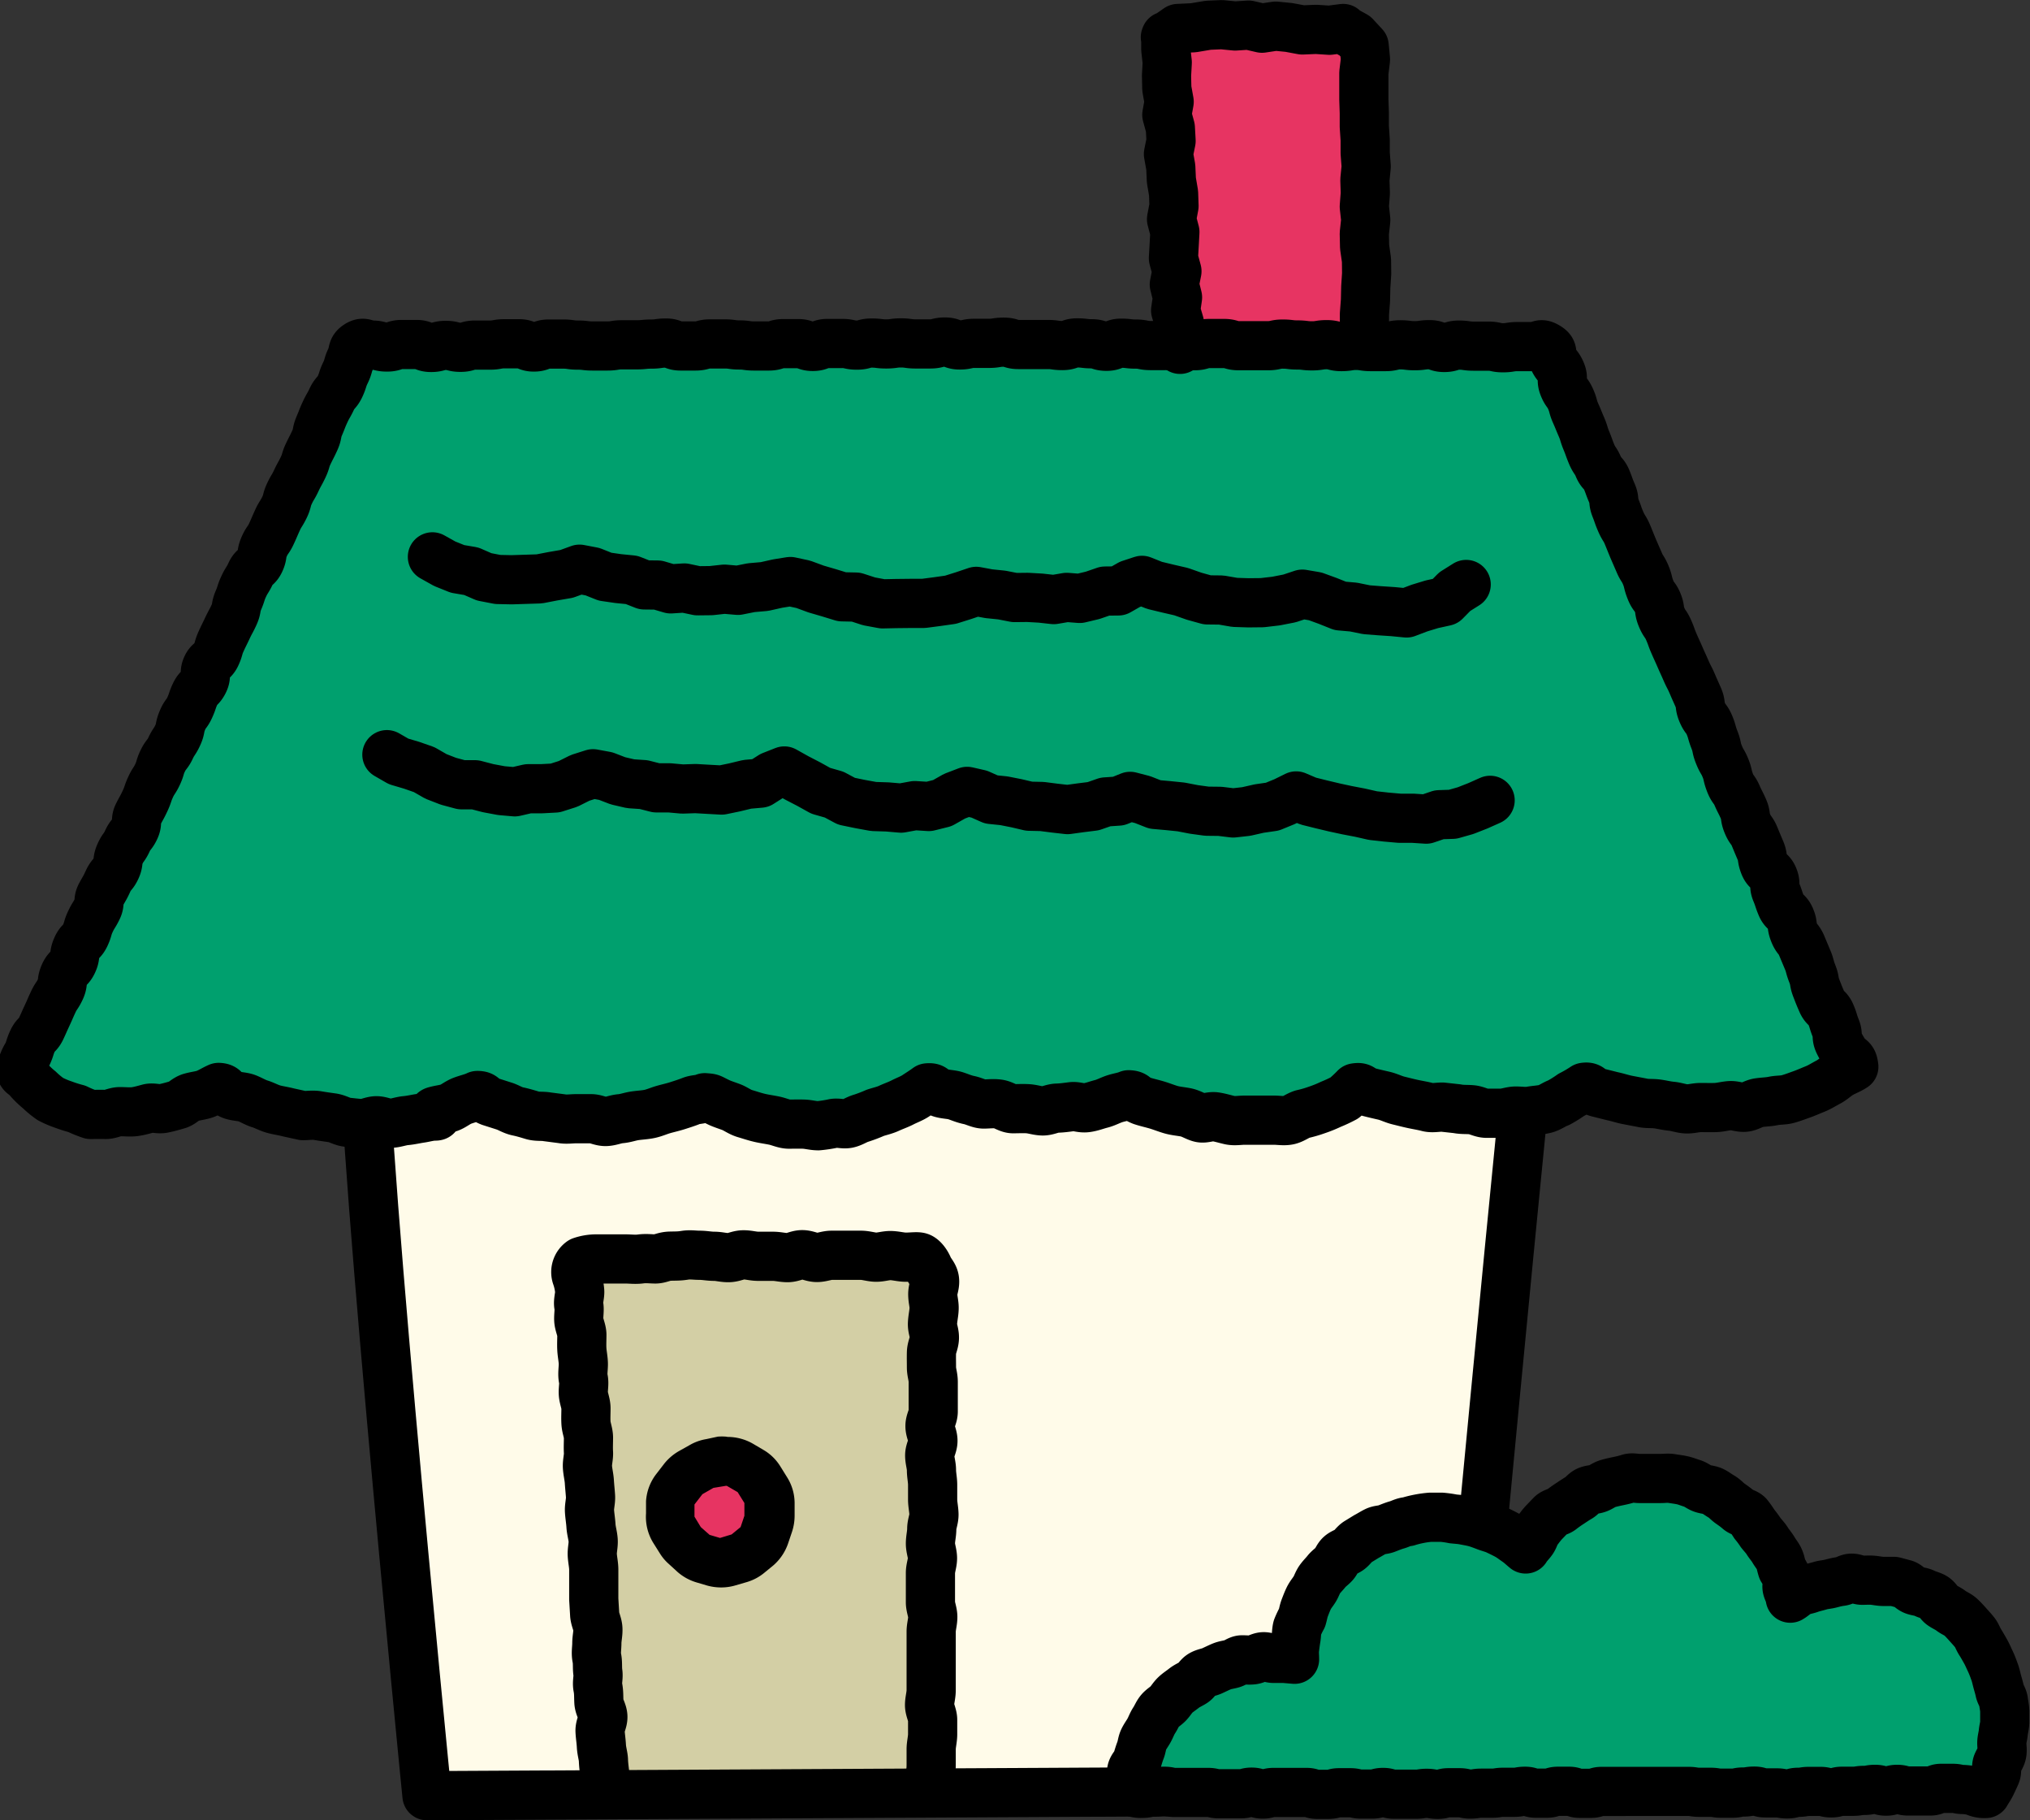 <svg xmlns="http://www.w3.org/2000/svg" viewBox="0 0 138.26 123.96"><rect x="0" y="0" width="138.26" height="123.96" fill="#333333" stroke="none"/><defs><style>.cls-1{fill:#fffbe9;}.cls-2{fill:#d3cfa5;}.cls-3,.cls-5{fill:none;stroke:#000;stroke-linejoin:round;stroke-width:3.35px;}.cls-3{stroke-linecap:round;}.cls-4{fill:#e73462;}.cls-6{fill:#00a06e;}</style></defs><g id="レイヤー_2" data-name="レイヤー 2"><g id="_追加_よりぞう日記アーカイブページ" data-name="【追加】よりぞう日記アーカイブページ"><path class="cls-1" d="M99.28,121.91s5.06-53.62,5.25-53.68l-79.6,1.46c-1,.73,4.15,52.12,4.15,52.12Z"/><path class="cls-2" d="M41.19,120.9c0-.2-.07-.54-.09-1,0-.29-.12-.62-.14-1s-.07-.64-.09-1,.2-.66.19-1-.25-.64-.27-1,0-.65-.07-1,.05-.66,0-1,0-.66-.07-1,0-.66,0-1,.09-.66.07-1-.21-.65-.22-1l-.06-1c0-.33,0-.67,0-1s0-.66,0-1-.08-.66-.1-1,.08-.67.06-1-.13-.66-.15-1-.08-.67-.1-1,.09-.68.07-1-.06-.67-.08-1-.11-.67-.13-1,.09-.68.07-1,0-.67,0-1-.15-.66-.17-1,0-.67,0-1-.16-.67-.18-1,.07-.68,0-1,0-.68,0-1-.08-.67-.1-1,0-.69,0-1-.19-.68-.21-1,.06-.71,0-1,.09-.72.06-1a4.1,4.1,0,0,0-.22-1,.89.89,0,0,1,.33-1,3.17,3.17,0,0,1,1-.17c.31,0,.65,0,1,0s.67,0,1,0,.69.05,1.05,0,.69,0,1,0,.58-.18,1-.19.63,0,1-.06.64,0,1,0,.65.07,1,.07.64.1,1,.09.64-.19,1-.19.65.1,1,.1.65,0,1,0,.65.09,1,.09.66-.2,1-.2.66.19,1,.19.66-.15,1-.15l1,0c.34,0,.67,0,1,0s.68.12,1,.13.68-.11,1-.11.69.1,1,.11c.47,0,.81-.06,1,0s.43.34.58.69.39.51.43.87-.13.62-.12,1,.1.61.09.94-.09.63-.11,1,.14.64.13,1-.19.63-.2,1,0,.64,0,1,.12.61.12,1,0,.64,0,1,0,.64,0,1-.22.65-.22,1,.2.65.2,1-.22.66-.22,1,.12.66.12,1,.08.66.08,1,0,.67,0,1,.08.66.09,1-.15.66-.15,1-.09.66-.09,1,.14.67.14,1-.14.67-.14,1,0,.67,0,1,0,.67,0,1,.16.67.16,1-.11.67-.11,1,0,.67,0,1,0,.68,0,1,0,.68,0,1,0,.67,0,1-.11.68-.11,1,.21.68.21,1,0,.69,0,1-.1.7-.1,1,0,.72,0,1c0,.64-.06.5-.06,1"/><path class="cls-3" d="M41.19,120.9c0-.2-.07-.54-.09-1,0-.29-.12-.62-.14-1s-.07-.64-.09-1,.2-.66.19-1-.25-.64-.27-1,0-.65-.07-1,.05-.66,0-1,0-.66-.07-1,0-.66,0-1,.09-.66.07-1-.21-.65-.22-1l-.06-1c0-.33,0-.67,0-1s0-.66,0-1-.08-.66-.1-1,.08-.67.06-1-.13-.66-.15-1-.08-.67-.1-1,.09-.68.07-1-.06-.67-.08-1-.11-.67-.13-1,.09-.68.07-1,0-.67,0-1-.15-.66-.17-1,0-.67,0-1-.16-.67-.18-1,.07-.68,0-1,0-.68,0-1-.08-.67-.1-1,0-.69,0-1-.19-.68-.21-1,.06-.71,0-1,.09-.72.06-1a4.1,4.1,0,0,0-.22-1,.89.89,0,0,1,.33-1,3.17,3.17,0,0,1,1-.17c.31,0,.65,0,1,0s.67,0,1,0,.69.05,1.05,0,.69,0,1,0,.58-.18,1-.19.63,0,1-.06.64,0,1,0,.65.07,1,.07.64.1,1,.09.64-.19,1-.19.65.1,1,.1.65,0,1,0,.65.09,1,.09.66-.2,1-.2.66.19,1,.19.66-.15,1-.15l1,0c.34,0,.67,0,1,0s.68.12,1,.13.68-.11,1-.11.69.1,1,.11c.47,0,.81-.06,1,0s.43.34.58.69.39.51.43.87-.13.62-.12,1,.1.61.09.94-.09.63-.11,1,.14.64.13,1-.19.63-.2,1,0,.64,0,1,.12.61.12,1,0,.64,0,1,0,.64,0,1-.22.65-.22,1,.2.65.2,1-.22.66-.22,1,.12.66.12,1,.08.66.08,1,0,.67,0,1,.08.66.09,1-.15.66-.15,1-.09.66-.09,1,.14.67.14,1-.14.67-.14,1,0,.67,0,1,0,.67,0,1,.16.67.16,1-.11.67-.11,1,0,.67,0,1,0,.68,0,1,0,.68,0,1,0,.67,0,1-.11.68-.11,1,.21.68.21,1,0,.69,0,1-.1.7-.1,1,0,.72,0,1c0,.64-.06.5-.06,1"/><path class="cls-4" d="M49.05,106.4a1.89,1.89,0,0,1-.47-.06l-.7-.21a1.64,1.64,0,0,1-.66-.36l-.6-.53a2.11,2.11,0,0,1-.3-.37l-.44-.71a1.67,1.67,0,0,1-.25-1l0-.83a1.78,1.78,0,0,1,.36-.94l.54-.69a1.59,1.59,0,0,1,.5-.43l.74-.42a1.59,1.59,0,0,1,.55-.2l.86-.14a1.23,1.23,0,0,1,.27,0,1.62,1.62,0,0,1,.84.22l.74.43a1.64,1.64,0,0,1,.58.56l.46.74a1.66,1.66,0,0,1,.25.87v.87a1.77,1.77,0,0,1-.09.56l-.26.77a1.76,1.76,0,0,1-.51.75l-.61.5a1.59,1.59,0,0,1-.6.32l-.79.23A1.49,1.49,0,0,1,49.05,106.4Z"/><path d="M49.5,101.18l.74.43.46.74v.87l-.26.77-.61.5-.79.24-.71-.21-.6-.53-.43-.71,0-.83.54-.7.75-.43.85-.14m0-3.35a3.41,3.41,0,0,0-.55,0L48.1,98a3.29,3.29,0,0,0-1.1.39l-.75.42a3.52,3.52,0,0,0-1,.85l-.54.7a3.37,3.37,0,0,0-.71,1.87l0,.83a3.38,3.38,0,0,0,.49,2l.44.7a3.17,3.17,0,0,0,.62.74l.59.54a3.43,3.43,0,0,0,1.31.72l.71.21a3.6,3.6,0,0,0,.93.13,3.41,3.41,0,0,0,1-.14l.79-.23a3.35,3.35,0,0,0,1.19-.64l.61-.5a3.46,3.46,0,0,0,1-1.5l.26-.77a3.53,3.53,0,0,0,.18-1.11v-.88a3.32,3.32,0,0,0-.51-1.73l-.46-.74a3.3,3.3,0,0,0-1.16-1.13l-.73-.43a3.47,3.47,0,0,0-1.69-.45Z"/><path class="cls-5" d="M99.28,121.91s5.06-53.62,5.25-53.68l-79.6,1.46c-1,.73,4.15,52.59,4.15,52.59Z"/><polygon class="cls-6" points="126.13 72.65 125.42 73.09 124.64 73.52 123.83 73.87 123.04 74.3 122.23 74.67 121.37 74.93 120.47 75 119.6 75.23 118.72 75.35 117.83 75.43 116.93 75.42 116.05 75.31 115.15 75.4 114.27 75.3 113.36 75.32 112.5 75.04 111.63 74.87 110.74 74.79 109.89 74.5 109.03 74.28 108.17 74.03 107.46 74.63 106.67 75.07 105.78 75.2 104.93 75.47 104.05 75.64 103.16 75.73 102.27 75.81 101.38 75.78 100.48 75.74 99.6 75.58 98.7 75.58 97.84 75.28 96.94 75.24 96.09 74.94 95.21 74.81 94.34 74.59 93.46 74.4 92.65 74.14 91.93 74.63 91.22 75.2 90.32 75.41 89.56 75.91 88.66 76.03 87.81 76.35 86.92 76.45 86.02 76.44 85.13 76.47 84.24 76.31 83.32 76.44 82.47 76.08 81.56 76.09 80.71 75.77 79.84 75.57 79 75.23 78.14 75.01 77.33 74.59 76.48 75.05 75.56 75.21 74.68 75.47 73.78 75.7 72.84 75.57 71.92 75.75 70.99 75.68 70.08 75.55 69.16 75.45 68.25 75.31 67.35 75.1 66.43 74.96 65.58 74.61 64.63 74.52 63.81 74.03 63.04 74.53 62.33 75.06 61.53 75.46 60.73 75.87 59.86 76.09 59.03 76.41 58.14 76.55 57.24 76.51 56.36 76.63 55.48 76.67 54.58 76.65 53.69 76.56 52.82 76.33 51.98 76.03 51.12 75.8 50.31 75.44 49.49 75.09 48.72 74.75 47.84 74.93 46.97 75.25 46.14 75.72 45.2 75.78 44.32 76.14 43.39 76.18 42.46 76.19 41.53 76.34 40.61 76.2 39.68 76.17 38.74 76.23 37.85 75.89 36.94 75.72 36.04 75.54 35.16 75.23 34.24 75.06 33.41 74.75 32.59 75.05 31.72 75.3 30.9 75.72 30.03 75.98 29.13 76.12 28.24 76.35 27.33 76.43 26.42 76.37 25.51 76.49 24.6 76.49 23.7 76.37 22.8 76.25 21.88 76.25 21 75.98 20.1 75.83 19.23 75.56 18.33 75.39 17.48 75.07 16.64 74.73 15.75 74.5 14.95 74.13 14.12 74.47 13.21 74.64 12.36 75 11.46 75.19 10.62 75.61 9.7 75.68 8.78 75.77 7.87 75.75 6.96 75.66 6.05 75.63 5.13 75.53 4.27 75.17 3.53 74.62 2.86 74.02 2.27 73.33 1.67 72.63 2.01 71.79 2.46 71.01 2.94 70.24 3.13 69.33 3.72 68.62 4.09 67.8 4.38 66.94 4.75 66.13 5.05 65.28 5.51 64.5 5.97 63.73 6.31 62.9 6.67 62.08 7.07 61.28 7.38 60.44 7.85 59.67 8.28 58.88 8.58 58.02 8.88 57.17 9.38 56.41 9.71 55.57 10.16 54.78 10.47 53.94 10.82 53.11 11.27 52.33 11.57 51.48 11.88 50.63 12.36 49.86 12.73 49.04 13.1 48.22 13.46 47.39 13.95 46.62 14.2 45.74 14.58 44.93 15.07 44.17 15.36 43.3 15.86 42.54 16.18 41.69 16.63 40.91 17 40.09 17.33 39.24 17.68 38.41 18.2 37.66 18.48 36.8 18.86 35.98 19.31 35.19 19.6 34.33 20.12 33.58 20.35 32.69 20.76 31.89 21.16 31.08 21.61 30.29 21.92 29.43 22.32 28.62 22.63 27.77 23.16 27.02 23.54 26.2 23.75 25.29 24.24 24.51 24.65 23.73 25.53 23.71 26.44 23.6 27.34 23.6 28.25 23.73 29.16 23.75 30.06 23.68 30.97 23.78 31.88 23.74 32.78 23.57 33.69 23.6 34.59 23.58 35.5 23.61 36.4 23.78 37.31 23.75 38.21 23.75 39.12 23.58 40.03 23.76 40.94 23.76 41.84 23.7 42.75 23.7 43.66 23.57 44.57 23.76 45.47 23.63 46.38 23.66 47.29 23.63 48.19 23.7 49.1 23.57 50.01 23.76 50.91 23.64 51.82 23.6 52.73 23.79 53.63 23.63 54.54 23.63 55.45 23.64 56.36 23.6 57.26 23.69 58.17 23.76 59.07 23.6 59.97 23.66 60.88 23.69 61.78 23.6 62.68 23.8 63.59 23.72 64.49 23.74 65.39 23.77 66.3 23.59 67.21 23.61 68.11 23.72 69.02 23.79 69.93 23.61 70.84 23.71 71.75 23.73 72.65 23.79 73.56 23.67 74.47 23.61 75.37 23.78 76.28 23.8 77.19 23.71 78.1 23.76 79.01 23.66 79.92 23.8 80.83 23.7 81.73 23.7 82.64 23.63 83.55 23.77 84.46 23.74 85.37 23.57 86.28 23.59 87.19 23.6 88.1 23.75 89.01 23.73 89.92 23.66 90.84 23.78 91.75 23.68 92.66 23.57 93.57 23.74 94.47 23.76 95.38 23.73 96.3 23.76 97.21 23.68 98.12 23.72 99.03 23.58 99.94 23.68 100.86 23.77 101.77 23.79 102.68 23.59 103.6 23.75 104.52 23.74 105.47 23.63 105.85 24.49 106.07 25.37 106.59 26.13 106.75 27.04 107.23 27.81 107.56 28.65 108 29.43 108.21 30.32 108.52 31.16 109.05 31.91 109.24 32.8 109.59 33.62 110.02 34.41 110.4 35.23 110.74 36.06 110.99 36.93 111.49 37.69 111.83 38.52 112 39.43 112.47 40.21 112.86 41.02 113.22 41.85 113.44 42.73 113.87 43.53 114.25 44.34 114.56 45.19 114.98 45.99 115.34 46.81 115.51 47.72 116 48.49 116.39 49.31 116.73 50.14 117.01 51 117.36 51.83 117.63 52.7 118.11 53.47 118.4 54.34 118.79 55.15 119.09 56 119.53 56.79 119.74 57.69 120.17 58.48 120.61 59.28 120.89 60.14 121.34 60.93 121.66 61.77 121.85 62.67 122.26 63.48 122.62 64.31 123.11 65.08 123.33 65.97 123.77 66.77 124.07 67.62 124.39 68.47 124.73 69.31 125.17 70.11 125.47 70.97 125.88 71.79 126.13 72.65"/><polyline class="cls-3" points="26.35 51.39 27.15 51.85 28.03 52.11 28.89 52.41 29.69 52.87 30.54 53.2 31.43 53.44 32.36 53.44 33.24 53.67 34.15 53.84 35.06 53.92 35.97 53.71 36.88 53.71 37.81 53.66 38.69 53.38 39.51 52.97 40.39 52.69 41.26 52.85 42.09 53.17 42.95 53.37 43.84 53.43 44.7 53.65 45.6 53.65 46.48 53.73 47.37 53.7 48.25 53.75 49.15 53.8 50.02 53.62 50.89 53.41 51.79 53.33 52.56 52.84 53.42 52.5 54.26 52.97 55.09 53.4 55.9 53.85 56.81 54.11 57.65 54.56 58.57 54.75 59.5 54.92 60.44 54.95 61.37 55.03 62.3 54.86 63.26 54.92 64.18 54.69 65.01 54.22 65.87 53.89 66.7 54.08 67.51 54.44 68.38 54.53 69.24 54.7 70.09 54.9 70.97 54.92 71.83 55.03 72.71 55.13 73.58 55.01 74.46 54.9 75.29 54.61 76.18 54.55 76.97 54.23 77.82 54.45 78.66 54.78 79.56 54.86 80.44 54.95 81.32 55.12 82.2 55.24 83.09 55.25 83.99 55.36 84.88 55.26 85.76 55.06 86.66 54.93 87.49 54.59 88.28 54.2 89.1 54.55 89.98 54.77 90.86 54.98 91.74 55.17 92.63 55.34 93.51 55.54 94.41 55.64 95.32 55.72 96.23 55.72 97.14 55.78 98.02 55.48 98.94 55.45 99.82 55.2 100.66 54.87 101.49 54.5"/><polyline class="cls-3" points="29.45 37.92 30.29 38.39 31.16 38.74 32.1 38.9 32.97 39.28 33.9 39.46 34.85 39.48 35.79 39.45 36.73 39.42 37.66 39.24 38.59 39.08 39.47 38.76 40.36 38.93 41.21 39.27 42.11 39.4 43.02 39.49 43.88 39.83 44.8 39.84 45.68 40.1 46.61 40.04 47.51 40.23 48.43 40.22 49.34 40.12 50.26 40.2 51.16 40.02 52.07 39.94 52.96 39.74 53.83 39.6 54.71 39.79 55.58 40.11 56.47 40.37 57.35 40.64 58.3 40.66 59.19 40.95 60.11 41.12 61.04 41.1 61.97 41.09 62.9 41.09 63.82 40.97 64.74 40.84 65.63 40.56 66.49 40.27 67.35 40.43 68.23 40.52 69.1 40.69 69.99 40.68 70.88 40.73 71.77 40.83 72.65 40.68 73.54 40.75 74.42 40.54 75.26 40.25 76.17 40.24 76.96 39.79 77.78 39.52 78.63 39.86 79.54 40.08 80.45 40.29 81.33 40.6 82.23 40.85 83.17 40.86 84.1 41.02 85.03 41.05 85.97 41.04 86.91 40.93 87.83 40.75 88.7 40.46 89.58 40.61 90.43 40.92 91.28 41.26 92.19 41.34 93.07 41.52 93.97 41.59 94.88 41.65 95.8 41.74 96.67 41.41 97.52 41.15 98.43 40.95 99.08 40.29 99.86 39.8"/><polyline class="cls-4" points="80.37 23.79 80.34 22.91 80.33 22.02 80.07 21.14 80.2 20.25 79.98 19.37 80.16 18.47 79.92 17.59 79.97 16.7 80.02 15.8 79.79 14.93 79.96 14.03 79.93 13.15 79.78 12.27 79.74 11.38 79.58 10.49 79.76 9.6 79.71 8.7 79.47 7.82 79.63 6.93 79.47 6.04 79.45 5.15 79.5 4.25 79.4 3.36 79.4 2.46 79.37 2.54 80.23 1.94 81.28 1.89 82.29 1.72 83.21 1.68 84.12 1.77 85.04 1.71 85.95 1.92 86.88 1.78 87.79 1.87 88.7 2.04 89.63 2 90.55 2.06 91.48 1.94 91.48 2 92.28 2.44 92.91 3.12 93 4.05 92.89 4.96 92.89 5.87 92.89 6.78 92.92 7.69 92.92 8.61 92.98 9.52 92.98 10.43 93.05 11.34 92.96 12.25 92.99 13.16 92.92 14.07 93.02 14.98 92.92 15.9 92.94 16.81 93.07 17.72 93.08 18.64 93.02 19.55 93 20.46 92.93 21.38 92.93 22.3 92.94 23.22"/><polyline class="cls-3" points="80.37 23.79 80.34 22.91 80.33 22.02 80.07 21.14 80.2 20.25 79.98 19.37 80.16 18.47 79.92 17.59 79.97 16.7 80.02 15.8 79.79 14.93 79.96 14.03 79.93 13.15 79.78 12.27 79.74 11.38 79.58 10.49 79.76 9.6 79.71 8.7 79.47 7.82 79.63 6.93 79.47 6.04 79.45 5.15 79.5 4.25 79.4 3.36 79.4 2.46 79.37 2.54 80.23 1.94 81.28 1.89 82.29 1.72 83.21 1.68 84.12 1.77 85.04 1.71 85.95 1.92 86.88 1.78 87.79 1.87 88.7 2.04 89.63 2 90.55 2.06 91.48 1.94 91.48 2 92.28 2.44 92.91 3.12 93 4.05 92.89 4.96 92.89 5.87 92.89 6.78 92.92 7.69 92.92 8.61 92.98 9.52 92.98 10.43 93.05 11.34 92.96 12.25 92.99 13.16 92.92 14.07 93.02 14.98 92.92 15.9 92.94 16.81 93.07 17.72 93.08 18.64 93.02 19.55 93 20.46 92.93 21.38 92.93 22.3 92.94 23.22"/><path class="cls-3" d="M126.26,72.64c-.28.19-.65.32-.93.49s-.52.41-.81.56-.58.34-.88.46-.61.26-.92.37-.62.23-.94.32-.67.06-1,.13-.66.07-1,.12-.63.28-.95.31-.68-.13-1-.11-.66.12-1,.13-.66,0-1,0-.67.11-1,.09-.66-.15-1-.18-.66-.12-1-.16-.68,0-1-.08l-1-.19c-.35-.07-.66-.18-1-.25l-1-.25c-.59-.16-.45-.43-.93-.36a8.64,8.64,0,0,1-.89.52,8.1,8.1,0,0,1-.85.53c-.31.11-.6.34-.92.42s-.67.09-1,.15-.67,0-1,0-.66.14-1,.15h-1c-.34,0-.66-.21-1-.24s-.66,0-1-.07l-1-.11c-.34,0-.7.08-1,0s-.67-.14-1-.21-.67-.16-1-.24-.65-.25-1-.33-.7-.16-1-.24c-.59-.18-.45-.37-.94-.29a9.46,9.46,0,0,1-.74.69,9.49,9.49,0,0,1-.92.43,8.4,8.4,0,0,1-.94.38,8.15,8.15,0,0,1-1,.29c-.32.1-.61.34-.93.41s-.68,0-1,0-.67,0-1,0-.67,0-1,0-.68.07-1,0-.66-.18-1-.23-.71.13-1,.07-.64-.3-1-.37-.68-.09-1-.18-.66-.23-1-.33-.71-.18-1-.28c-.58-.22-.4-.39-.9-.41-.3.13-.63.17-.94.27s-.61.27-.93.35-.63.21-1,.26-.68-.11-1-.07-.65.09-1,.1-.66.2-1,.19-.66-.13-1-.15-.67,0-1,0-.64-.27-1-.32-.69,0-1,0-.65-.2-1-.27-.65-.21-.94-.3-.72-.09-1-.19c-.59-.2-.4-.38-.89-.34-.27.2-.53.36-.8.54s-.61.3-.9.45-.62.26-.92.4-.64.21-.94.31a10,10,0,0,1-.94.36c-.33.09-.62.31-.94.37s-.7-.08-1,0a9,9,0,0,1-1,.15c-.34,0-.67-.1-1-.11s-.69,0-1,0-.66-.17-1-.24-.66-.11-1-.19-.66-.19-1-.29-.62-.32-.9-.43-.68-.23-.93-.36c-.56-.27-.41-.25-.9-.29-.31.14-.62.1-.92.22s-.62.22-.93.32-.63.17-.95.26-.62.23-.94.3-.65.08-1,.13-.65.17-1,.2-.66.18-1,.19-.67-.19-1-.19l-1,0c-.34,0-.68.06-1,0l-1-.13c-.33-.06-.67,0-1-.1s-.66-.2-1-.27-.63-.27-.92-.36l-.94-.3c-.58-.22-.41-.42-.89-.42-.3.15-.65.22-1,.35s-.58.35-.89.47-.66.14-1,.24S30,76,29.64,76s-.66.1-1,.15-.66.13-1,.16-.66.16-1,.18-.67-.17-1-.17-.68.2-1,.19-.68-.06-1-.09-.65-.25-1-.3-.66-.09-1-.15-.69,0-1,0l-1-.22c-.34-.09-.67-.13-1-.22s-.64-.27-.94-.36-.64-.3-.92-.4-.73-.1-1-.21c-.58-.23-.39-.49-.89-.51-.3.13-.61.33-.9.44s-.65.14-1,.24-.57.4-.87.49-.65.19-1,.26-.7-.08-1,0-.64.18-.95.22-.66,0-1,0-.66.2-1,.19-.68,0-1,0a7.21,7.21,0,0,1-.93-.38,9.09,9.09,0,0,1-.92-.29,6.11,6.11,0,0,1-.89-.38,6,6,0,0,1-.75-.62,5.71,5.71,0,0,1-.7-.67c-.37-.46-.62-.35-.51-.82a2.87,2.87,0,0,1,.39-.92c.21-.45.15-.48.36-.93s.37-.38.58-.83.2-.45.41-.9.2-.46.41-.91.28-.42.49-.87.06-.52.27-1,.36-.38.57-.83.07-.52.28-1,.36-.38.57-.83.14-.49.35-.94.26-.43.48-.88,0-.53.26-1,.26-.43.47-.89.33-.4.54-.85.06-.53.27-1,.29-.41.5-.87.31-.4.52-.85,0-.55.23-1,.25-.44.46-.89.16-.47.37-.93.27-.42.48-.87.14-.49.36-.94.32-.41.53-.86.28-.42.49-.88.1-.5.31-1,.29-.41.5-.87.16-.48.37-.93.37-.38.59-.83,0-.56.19-1,.43-.36.64-.81.14-.49.35-.95.22-.45.43-.9.24-.44.45-.9.09-.51.3-1,.15-.49.36-.94.27-.43.48-.89.41-.36.62-.81.08-.52.29-1,.28-.42.49-.87.2-.46.41-.92.26-.43.48-.88.13-.49.34-.94.26-.44.47-.89.24-.44.46-.9.14-.48.36-.94.23-.44.44-.9.1-.51.31-1,.18-.48.39-.93.25-.44.46-.89.35-.4.56-.85.15-.49.37-.94.14-.5.36-.95.05-.66.47-.93.53,0,1,0,.49.13,1,.13.5-.17,1-.17h1c.5,0,.5.2,1,.2s.49-.14,1-.14.5.13,1,.13.49-.15,1-.15h1c.5,0,.5-.09,1-.09h1c.5,0,.5.22,1,.22s.5-.2,1-.2.5,0,1,0,.49.07,1,.07.5.06,1,.06.49,0,1,0,.5-.08,1-.08.5,0,1,0,.5-.05,1-.05.5-.07,1-.07.49.2,1,.2h1c.5,0,.5-.14,1-.14s.5,0,1,0,.5.07,1,.07.5.07,1,.07h1c.5,0,.5-.16,1-.16s.5,0,1,0,.5.19,1,.19.5-.2,1-.2.5,0,1,0,.49.11,1,.11.49-.14,1-.14.49.06,1,.06.5-.07,1-.07.5.07,1,.07.5,0,1,0,.5-.13,1-.13.5.2,1,.2.5-.11,1-.11.5,0,1,0,.49-.08,1-.08.5.16,1,.16.49,0,1,0,.5,0,1,0,.49.07,1,.07.5-.18,1-.18.5.06,1,.06.49.17,1,.17.5-.21,1-.21.5.06,1,.06.5.1,1,.1.5,0,1,0,.5-.17,1-.17.5.18,1,.18.5-.15,1-.15h1c.5,0,.5.15,1,.15h1c.5,0,.5,0,1,0s.5-.11,1-.11.5.06,1,.06.5.06,1,.06.5-.08,1-.08.5.13,1,.13.5-.08,1-.08.5.08,1,.08.5,0,1,0,.5-.12,1-.12.5.06,1,.06.5-.07,1-.07.5.19,1,.19.5-.16,1-.16.51.07,1,.07h1c.5,0,.5.11,1,.11s.5-.08,1-.08.5,0,1,0,.53-.28,1,0,.24.39.43.84.32.41.52.87,0,.54.18,1,.29.42.49.88.13.49.33.94.19.46.39.92.15.48.34.94.17.47.36.93.28.42.47.88.36.39.55.85.17.48.37.94.05.52.24,1,.16.48.36.94.27.43.46.89.19.47.38.93l.4.92c.19.46.27.43.46.89s.12.49.32,1,.3.41.49.87.07.52.27,1,.28.42.48.88.17.47.37.93.21.46.41.92.21.46.41.92.23.44.43.91.2.45.4.91.06.52.26,1,.31.42.5.88.14.49.34,1,.1.5.3,1,.25.44.44.9.12.5.31,1,.29.43.49.89.23.45.43.91.07.51.27,1,.3.42.49.88.19.46.39.93.08.51.27,1,.42.37.62.84,0,.54.19,1,.16.48.35.94.41.37.61.83.07.52.26,1,.31.41.51.87l.39.93c.2.46.14.49.34,1s.09.51.28,1,.18.47.38.93.4.37.6.84.15.48.34.95,0,.54.22,1a6,6,0,0,0,.53.88C126.08,72.15,126.2,72.13,126.26,72.64Z"/><path class="cls-6" d="M135.25,122.13c.12-.21.29-.45.39-.67s.21-.43.3-.66,0-.49.1-.72.25-.43.3-.66,0-.49,0-.73.08-.47.1-.71.1-.47.1-.71,0-.48,0-.72-.06-.48-.09-.72-.2-.44-.25-.68-.12-.45-.18-.68-.11-.47-.2-.69a6.69,6.69,0,0,0-.27-.67c-.11-.23-.2-.45-.32-.66s-.24-.43-.37-.63-.21-.46-.36-.65-.32-.37-.48-.55-.33-.37-.51-.53-.44-.25-.63-.4-.42-.24-.62-.38-.31-.41-.52-.54-.47-.17-.68-.28-.48-.11-.71-.2-.4-.33-.63-.41l-.71-.19c-.23,0-.5,0-.74,0s-.48-.06-.72-.08-.48,0-.72,0-.49-.15-.74-.14-.46.19-.71.22-.47.09-.7.15-.48.07-.71.14-.48.12-.7.2-.49.11-.71.22-.42.31-.63.43c0-.23-.16-.45-.21-.67s.07-.48,0-.69a5.15,5.15,0,0,0-.33-.61c-.08-.23-.11-.48-.21-.7s-.27-.41-.39-.62-.29-.39-.42-.6-.3-.38-.45-.57a6.22,6.22,0,0,0-.43-.58,6.67,6.67,0,0,0-.43-.61c-.17-.17-.47-.2-.65-.36s-.38-.3-.58-.44-.36-.34-.57-.46-.41-.28-.62-.38-.49-.1-.72-.19-.42-.26-.65-.33-.47-.17-.7-.22-.49-.08-.73-.12-.49,0-.73,0-.48,0-.72,0-.48,0-.73,0-.5-.08-.74,0-.47.13-.71.18-.47.1-.71.17-.43.23-.66.32-.5.08-.72.18-.37.34-.58.46-.41.26-.61.39-.4.27-.59.42-.49.18-.67.34l-.51.53c-.17.18-.31.38-.46.57s-.2.46-.34.66-.33.37-.45.58c-.2-.16-.39-.35-.61-.5s-.42-.31-.64-.43-.47-.24-.7-.35-.49-.17-.73-.26-.49-.19-.74-.26-.51-.11-.76-.16-.51-.06-.77-.09a6.8,6.8,0,0,0-.77-.11c-.26,0-.52,0-.78,0a7,7,0,0,0-.78.11,6.87,6.87,0,0,0-.75.19c-.25,0-.49.15-.74.22s-.48.17-.72.26-.5.07-.72.18-.42.24-.63.35l-.62.38c-.21.14-.34.36-.53.51s-.45.21-.63.37-.26.43-.42.61-.37.31-.52.5-.33.36-.47.56-.21.44-.33.64-.29.39-.4.61-.19.44-.28.67-.12.46-.19.69a5.86,5.86,0,0,0-.32.67c-.06.23-.05.48-.09.72s-.07.48-.1.72,0,.47,0,.71l-.71-.06c-.24,0-.48,0-.72,0s-.48-.13-.72-.11-.46.18-.7.21-.48,0-.72,0-.44.19-.67.26-.48.09-.7.18-.46.21-.68.31-.5.13-.72.26-.34.4-.54.53-.45.23-.65.39-.41.29-.59.46-.31.4-.48.58-.41.31-.57.5-.25.44-.39.65-.22.45-.34.67-.27.41-.38.64-.12.49-.21.72-.16.47-.23.71-.32.43-.37.68,0,.51,0,.76,0,.41,0,.66a1.47,1.47,0,0,0,.72.13c.37,0,.37-.08.74-.08s.37-.06.75-.06.37.08.74.08.37,0,.75,0,.37,0,.74,0h.75c.37,0,.37.09.75.09h.74c.38,0,.38,0,.75,0s.37-.11.74-.11.38.13.75.13.37-.11.75-.11.37,0,.74,0,.37,0,.75,0h.74c.37,0,.37.13.74.13s.37,0,.75,0,.37-.11.74-.11.37,0,.75,0,.37.09.74.09h.75c.37,0,.37-.11.75-.11s.37.12.74.12.37,0,.75,0,.37,0,.74,0,.37-.06.74-.06.37.07.75.07.37-.11.74-.11.37,0,.74,0,.37.09.74.09.38-.06.75-.06h.74c.37,0,.37-.06.75-.06s.37,0,.74,0,.37-.07.75-.07.37.13.74.13.38,0,.75,0,.37-.13.75-.13h.75c.37,0,.37.14.74.14s.38,0,.75,0,.37-.13.74-.13.38,0,.75,0H112c.37,0,.37,0,.75,0h.75c.37,0,.37,0,.74,0s.38,0,.75,0,.38.06.75.06.37,0,.75,0,.37.06.74.06.38,0,.75,0,.38-.08.75-.08.38-.06.75-.06.38.12.75.12.37,0,.75,0,.37.07.75.07.37-.11.74-.11.37-.06.75-.06.37,0,.75,0,.37.1.75.1.37-.11.74-.11.38,0,.75,0,.38-.06.75-.06.38-.07.75-.07.38.12.75.12.38-.12.75-.12.38.11.75.11.38,0,.76,0,.37,0,.75,0,.37-.18.75-.18.37,0,.75,0,.38.08.75.08a3.77,3.77,0,0,1,.75.11A1.47,1.47,0,0,0,135.25,122.13Z"/><path class="cls-3" d="M135.25,122.13c.12-.21.29-.45.39-.67s.21-.43.3-.66,0-.49.1-.72.25-.43.3-.66,0-.49,0-.73.08-.47.1-.71.1-.47.1-.71,0-.48,0-.72-.06-.48-.09-.72-.2-.44-.25-.68-.12-.45-.18-.68-.11-.47-.2-.69a6.69,6.69,0,0,0-.27-.67c-.11-.23-.2-.45-.32-.66s-.24-.43-.37-.63-.21-.46-.36-.65-.32-.37-.48-.55-.33-.37-.51-.53-.44-.25-.63-.4-.42-.24-.62-.38-.31-.41-.52-.54-.47-.17-.68-.28-.48-.11-.71-.2-.4-.33-.63-.41l-.71-.19c-.23,0-.5,0-.74,0s-.48-.06-.72-.08-.48,0-.72,0-.49-.15-.74-.14-.46.19-.71.22-.47.09-.7.15-.48.07-.71.14-.48.12-.7.2-.49.11-.71.22-.42.31-.63.43c0-.23-.16-.45-.21-.67s.07-.48,0-.69a5.15,5.15,0,0,0-.33-.61c-.08-.23-.11-.48-.21-.7s-.27-.41-.39-.62-.29-.39-.42-.6-.3-.38-.45-.57a6.22,6.22,0,0,0-.43-.58,6.67,6.67,0,0,0-.43-.61c-.17-.17-.47-.2-.65-.36s-.38-.3-.58-.44-.36-.34-.57-.46-.41-.28-.62-.38-.49-.1-.72-.19-.42-.26-.65-.33-.47-.17-.7-.22-.49-.08-.73-.12-.49,0-.73,0-.48,0-.72,0-.48,0-.73,0-.5-.08-.74,0-.47.13-.71.18-.47.1-.71.17-.43.23-.66.32-.5.08-.72.18-.37.34-.58.46-.41.26-.61.39-.4.27-.59.42-.49.18-.67.34l-.51.53c-.17.18-.31.38-.46.57s-.2.46-.34.66-.33.37-.45.58c-.2-.16-.39-.35-.61-.5s-.42-.31-.64-.43-.47-.24-.7-.35-.49-.17-.73-.26-.49-.19-.74-.26-.51-.11-.76-.16-.51-.06-.77-.09a6.8,6.8,0,0,0-.77-.11c-.26,0-.52,0-.78,0a7,7,0,0,0-.78.11,6.87,6.87,0,0,0-.75.19c-.25,0-.49.15-.74.22s-.48.17-.72.26-.5.07-.72.18-.42.24-.63.35l-.62.38c-.21.14-.34.36-.53.51s-.45.21-.63.37-.26.43-.42.61-.37.31-.52.5-.33.36-.47.56-.21.44-.33.64-.29.39-.4.61-.19.44-.28.67-.12.46-.19.69a5.86,5.86,0,0,0-.32.67c-.06.23-.05.48-.09.72s-.07.48-.1.72,0,.47,0,.71l-.71-.06c-.24,0-.48,0-.72,0s-.48-.13-.72-.11-.46.18-.7.21-.48,0-.72,0-.44.19-.67.26-.48.09-.7.18-.46.21-.68.31-.5.13-.72.26-.34.4-.54.53-.45.23-.65.39-.41.29-.59.46-.31.4-.48.58-.41.31-.57.5-.25.44-.39.65-.22.45-.34.67-.27.41-.38.64-.12.49-.21.72-.16.47-.23.71-.32.43-.37.68,0,.51,0,.76,0,.41,0,.66a1.47,1.47,0,0,0,.72.13c.37,0,.37-.08.74-.08s.37-.06.75-.06.37.08.74.08.37,0,.75,0,.37,0,.74,0h.75c.37,0,.37.09.75.09h.74c.38,0,.38,0,.75,0s.37-.11.74-.11.38.13.75.13.37-.11.75-.11.37,0,.74,0,.37,0,.75,0h.74c.37,0,.37.13.74.13s.37,0,.75,0,.37-.11.74-.11.37,0,.75,0,.37.09.74.09h.75c.37,0,.37-.11.75-.11s.37.12.74.12.37,0,.75,0,.37,0,.74,0,.37-.06.74-.06.37.07.75.07.37-.11.74-.11.37,0,.74,0,.37.09.74.09.38-.06.75-.06h.74c.37,0,.37-.06.75-.06s.37,0,.74,0,.37-.07.75-.07.37.13.74.13.38,0,.75,0,.37-.13.75-.13h.75c.37,0,.37.14.74.14s.38,0,.75,0,.37-.13.74-.13.38,0,.75,0H112c.37,0,.37,0,.75,0h.75c.37,0,.37,0,.74,0s.38,0,.75,0,.38.06.75.06.37,0,.75,0,.37.06.74.06.38,0,.75,0,.38-.08.75-.08.38-.06.75-.06.38.12.75.12.37,0,.75,0,.37.07.75.07.37-.11.74-.11.37-.06.75-.06.37,0,.75,0,.37.1.75.1.37-.11.74-.11.38,0,.75,0,.38-.06.75-.06.38-.07.75-.07.38.12.75.12.38-.12.75-.12.38.11.75.11.38,0,.76,0,.37,0,.75,0,.37-.18.75-.18.37,0,.75,0,.38.08.75.08a3.77,3.77,0,0,1,.75.11A1.47,1.47,0,0,0,135.25,122.13Z"/></g></g></svg>